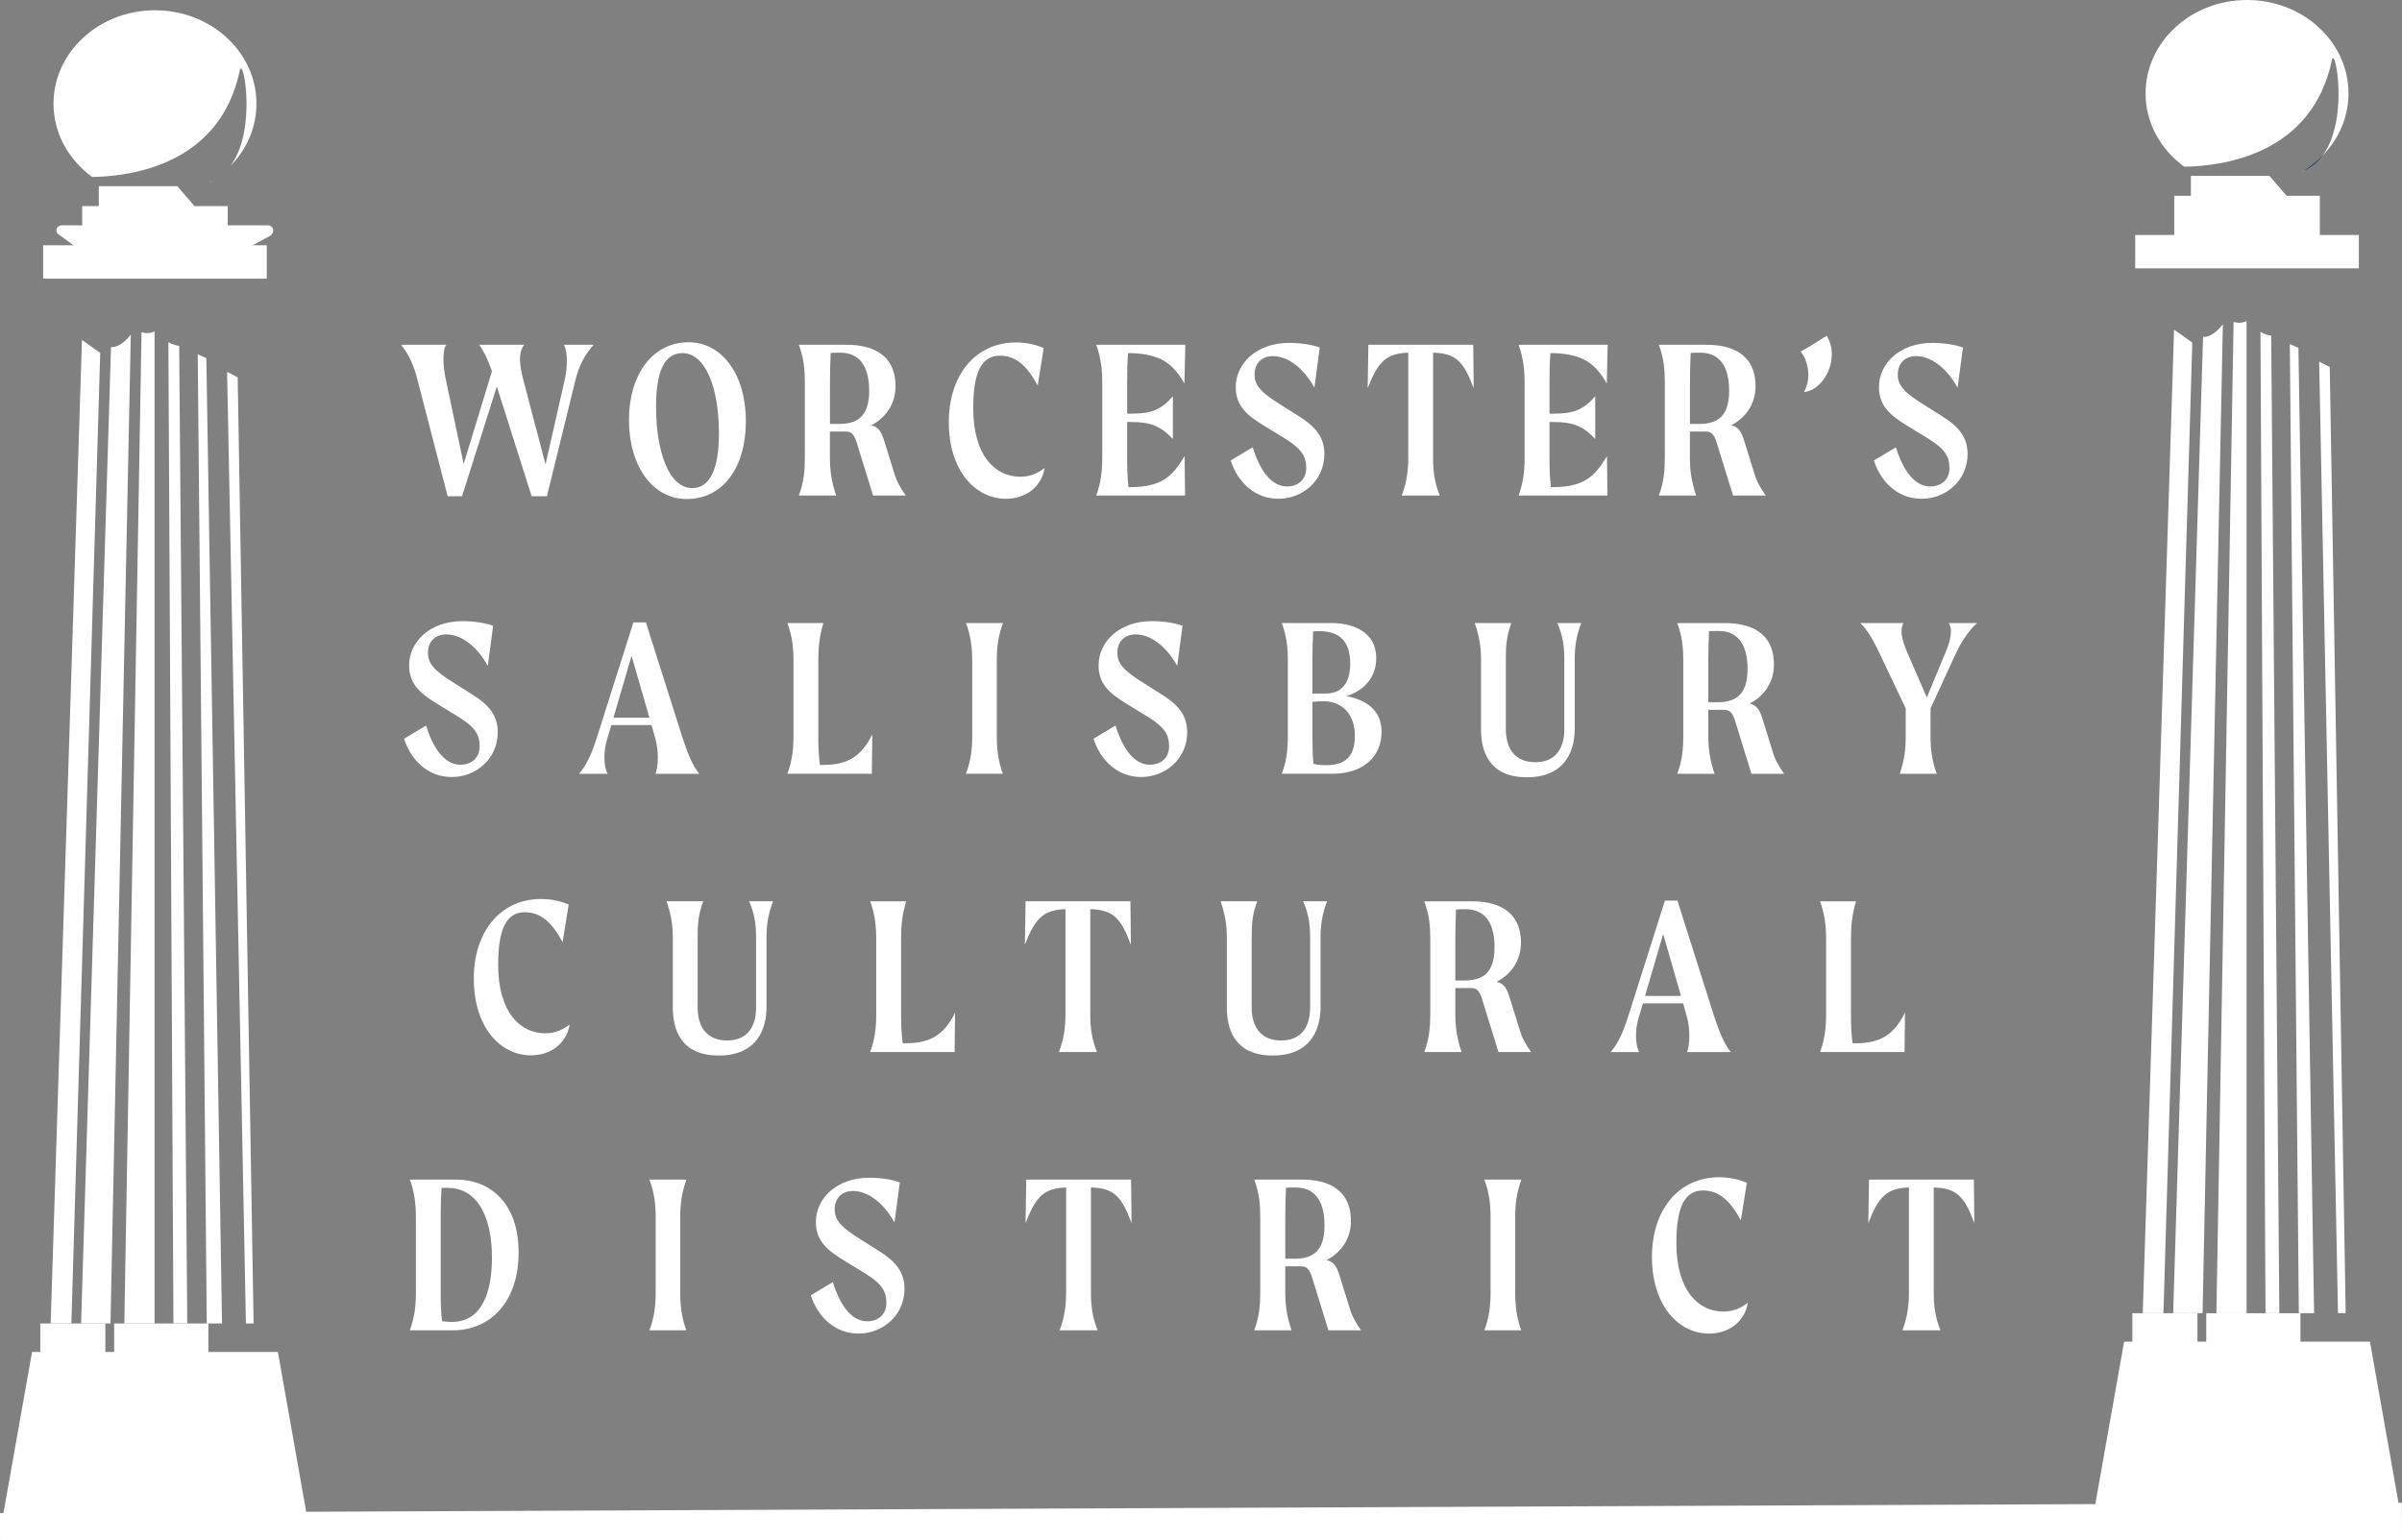 <svg xmlns="http://www.w3.org/2000/svg" width="184" height="118" viewBox="0 0 184 118" fill="none"><rect x="0" y="0" width="184" height="118" fill="#808080" stroke="none"/><g clip-path="url(#clip0_145_18)"><path d="M21.286 103.573H15.963V101.391H8.745V103.573H8.071V101.391H3.087V103.573H2.455L0 117.415H12.455H23.738L21.286 103.573Z" fill="white"></path><path d="M16.122 13.932C16.161 13.909 16.2 13.881 16.243 13.854C16.185 13.881 16.126 13.909 16.068 13.932H16.122Z" fill="white"></path><path d="M18.375 5.386C18.613 4.248 19.723 9.941 17.654 12.716C18.889 11.45 19.645 9.778 19.645 7.942C19.645 3.991 16.165 0.787 11.874 0.787C7.584 0.787 4.1 3.991 4.1 7.942C4.1 10.222 5.261 12.245 7.061 13.558C10.156 13.511 16.875 12.564 18.371 5.39" fill="white"></path><path d="M17.447 18.792V15.791H14.899L13.585 14.263H7.568V15.791H6.294V18.792H3.305V21.348H20.437V18.792H17.447Z" fill="white"></path><path d="M10.842 25.448L9.524 101.391H11.839V25.382C11.457 25.569 11.099 25.53 10.845 25.448" fill="white"></path><path d="M8.503 26.594L6.212 101.391H8.464L10.019 25.627C10.019 25.627 9.302 26.641 8.503 26.594Z" fill="white"></path><path d="M12.899 26.212L13.285 101.387H14.345L13.726 26.504C13.394 26.45 13.122 26.34 12.899 26.212Z" fill="white"></path><path d="M15.807 27.439L15.148 27.147L15.838 101.39H18.839H17.007L15.807 27.439Z" fill="white"></path><path d="M6.278 26.044L3.881 101.391H5.467L7.677 27.034L6.278 26.044Z" fill="white"></path><path d="M18.839 101.391H19.427L18.208 28.905L17.397 28.492L18.839 101.391Z" fill="white"></path><path d="M20.744 18.04C20.744 18.04 20.931 17.868 20.931 17.658V17.642C20.931 17.432 20.744 17.26 20.514 17.26H4.739C4.509 17.26 4.322 17.432 4.322 17.642V17.658C4.322 17.767 4.372 17.86 4.45 17.931L5.705 18.846H19.256L20.744 18.036V18.04Z" fill="white"></path><path d="M181.545 102.786H176.222V100.604H169.004V102.786H168.33V100.604H163.345V102.786H162.714L160.259 116.628H172.714H183.996L181.545 102.786Z" fill="white"></path><path d="M176.381 13.141C176.42 13.117 176.459 13.09 176.502 13.063C176.444 13.09 176.385 13.117 176.327 13.141H176.381Z" fill="white"></path><path d="M178.63 4.599C178.867 3.461 179.978 9.154 177.909 11.929C179.144 10.662 179.9 8.991 179.9 7.155C179.9 3.203 176.42 0 172.129 0C167.839 0 164.358 3.203 164.358 7.155C164.358 9.435 165.516 11.457 167.32 12.771C170.415 12.724 177.133 11.777 178.63 4.602" fill="white"></path><path d="M177.909 11.929C177.492 12.358 177.016 12.74 176.498 13.063C177.079 12.81 177.542 12.416 177.909 11.929Z" fill="#1C355E"></path><path d="M177.706 18.005V15H175.157L173.844 13.476H167.827V15H166.553V18.005H163.563V20.561H180.695V18.005H177.706Z" fill="white"></path><path d="M171.1 24.661L169.783 100.604H172.094V24.595C171.712 24.782 171.354 24.743 171.1 24.661Z" fill="white"></path><path d="M168.762 25.806L166.471 100.603H168.723L170.278 24.84C170.278 24.84 169.561 25.853 168.762 25.806Z" fill="white"></path><path d="M173.158 25.425L173.544 100.6H174.604L173.98 25.717C173.649 25.663 173.376 25.553 173.158 25.425Z" fill="white"></path><path d="M176.065 26.648L175.407 26.36L176.097 100.603H179.097H177.266L176.065 26.648Z" fill="white"></path><path d="M166.541 25.257L164.14 100.599H165.726L167.936 26.247L166.541 25.257Z" fill="white"></path><path d="M179.097 100.6H179.686L178.466 28.118L177.655 27.705L179.097 100.6Z" fill="white"></path><path d="M0 117.416L183.996 116.628" stroke="white" stroke-width="3" stroke-miterlimit="10"></path><path d="M45.468 26.415C44.844 27.143 44.385 27.872 44.065 29.17L41.898 38.016H40.725L38.059 29.61L35.394 38.016H34.291L32 29.17C31.734 28.086 31.36 27.198 30.721 26.415H34.186C34.026 26.629 33.971 27.038 33.971 27.498C33.971 27.997 34.042 28.566 34.151 29.08L35.519 35.549L37.685 28.441C37.401 27.642 37.136 27.019 36.707 26.415H40.152C39.957 26.664 39.833 27.019 39.833 27.517C39.833 27.942 39.922 28.46 40.082 29.08L41.789 35.584L43.262 29.08C43.367 28.655 43.422 28.137 43.422 27.677C43.422 27.143 43.352 26.664 43.192 26.415H45.468Z" fill="white"></path><path d="M48.18 32.171C48.18 28.722 49.973 26.22 52.748 26.22C55.308 26.22 57.136 28.691 57.136 32.26C57.136 35.83 55.378 38.231 52.588 38.231C50.012 38.231 48.18 35.725 48.18 32.171ZM55.074 33.254C55.074 29.45 53.936 27.054 52.284 27.054C50.861 27.054 50.257 28.511 50.257 31.157C50.257 34.676 51.271 37.393 53.028 37.393C54.451 37.393 55.07 35.775 55.07 33.254H55.074Z" fill="white"></path><path d="M69.385 37.962H66.879L65.671 34.053C65.441 33.219 65.172 33.059 64.802 33.059H63.574V35.066C63.574 36.025 63.699 36.933 64.053 37.962H61.193C61.583 36.933 61.653 36.025 61.653 35.066V29.31C61.653 28.351 61.583 27.443 61.193 26.415H64.872C66.594 26.415 68.601 26.999 68.601 29.595C68.601 31.087 67.697 32.1 66.735 32.58C67.284 32.705 67.518 33.059 67.748 33.823L68.496 36.224C68.691 36.898 68.975 37.377 69.385 37.965V37.962ZM66.579 29.914C66.579 28.012 65.795 27.019 64.377 27.019C64.127 27.019 63.878 27.019 63.633 27.038C63.597 27.821 63.578 28.55 63.578 29.314V32.478H64.272C65.639 32.478 66.583 31.945 66.583 29.922L66.579 29.914Z" fill="white"></path><path d="M77.054 38.211C74.728 38.211 72.682 36.079 72.682 32.33C72.682 28.776 74.689 26.235 77.834 26.235C78.757 26.235 79.505 26.465 79.95 26.66L79.49 29.54C78.672 28.012 77.802 27.249 76.594 27.249C75.156 27.249 74.552 28.581 74.552 31.282C74.552 34.941 76.259 36.524 78.157 36.524C78.975 36.524 79.525 36.224 80.024 35.849C79.809 37.217 78.656 38.211 77.058 38.211H77.054Z" fill="white"></path><path d="M90.745 34.941L90.78 37.962H83.976C84.35 36.933 84.436 36.025 84.436 35.066V29.31C84.436 28.351 84.346 27.443 83.976 26.415H90.799L90.729 29.38C89.895 27.942 89.007 27.124 86.661 27.054H86.411C86.357 27.798 86.341 28.566 86.341 29.31V31.691H86.68C88.153 31.691 88.937 31.407 89.845 30.358V33.628C88.937 32.669 88.157 32.33 86.68 32.33H86.341V35.066C86.341 35.83 86.361 36.539 86.446 37.322H86.622C89.038 37.303 89.821 36.469 90.745 34.941Z" fill="white"></path><path d="M96.104 28.706C96.104 29.559 96.653 30.109 98.146 31.032L99.494 31.886C100.632 32.595 101.451 33.398 101.451 34.766C101.451 36.843 99.763 38.211 97.931 38.211C96.209 38.211 94.856 37.057 94.272 35.28L95.959 34.267C96.653 36.488 97.647 37.268 98.59 37.268C99.459 37.268 100.063 36.718 100.063 35.865C100.063 35.011 99.759 34.427 98.481 33.628L96.739 32.56C95.566 31.831 94.662 31.122 94.662 29.664C94.662 27.852 96.244 26.27 98.75 26.27C99.603 26.27 100.472 26.395 101.096 26.625L100.687 29.7C99.903 28.261 98.695 27.283 97.507 27.283C96.673 27.283 96.104 27.817 96.104 28.706Z" fill="white"></path><path d="M109.779 27.019V35.066C109.779 36.025 109.868 36.933 110.293 37.962H107.378C107.768 36.933 107.877 36.025 107.877 35.066V27.019C106.17 27.073 105.566 27.712 104.767 29.739L104.822 26.415H112.854L112.889 29.739C112.105 27.662 111.521 27.073 109.779 27.019Z" fill="white"></path><path d="M123.099 34.941L123.134 37.962H116.33C116.704 36.933 116.79 36.025 116.79 35.066V29.31C116.79 28.351 116.7 27.443 116.33 26.415H123.154L123.084 29.38C122.25 27.942 121.361 27.124 119.015 27.054H118.766C118.711 27.798 118.696 28.566 118.696 29.31V31.691H119.035C120.508 31.691 121.291 31.407 122.199 30.358V33.628C121.295 32.669 120.512 32.33 119.035 32.33H118.696V35.066C118.696 35.83 118.711 36.539 118.801 37.322H118.98C121.396 37.303 122.18 36.469 123.103 34.941H123.099Z" fill="white"></path><path d="M135.262 37.962H132.756L131.548 34.053C131.318 33.219 131.049 33.059 130.679 33.059H129.451V35.066C129.451 36.025 129.576 36.933 129.931 37.962H127.07C127.46 36.933 127.53 36.025 127.53 35.066V29.31C127.53 28.351 127.46 27.443 127.07 26.415H130.749C132.472 26.415 134.479 26.999 134.479 29.595C134.479 31.087 133.575 32.1 132.612 32.58C133.162 32.705 133.395 33.059 133.625 33.823L134.374 36.224C134.568 36.898 134.853 37.377 135.262 37.965V37.962ZM132.456 29.914C132.456 28.012 131.673 27.019 130.254 27.019C130.005 27.019 129.755 27.019 129.51 27.038C129.475 27.821 129.455 28.55 129.455 29.314V32.478H130.149C131.517 32.478 132.46 31.945 132.46 29.922L132.456 29.914Z" fill="white"></path><path d="M138.524 28.721C138.524 28.047 138.294 27.389 137.939 26.929C138.614 26.555 139.307 26.13 139.931 25.721C140.196 26.145 140.321 26.644 140.321 27.143C140.321 28.566 139.327 29.933 138.189 30.039C138.419 29.614 138.528 29.15 138.528 28.725L138.524 28.721Z" fill="white"></path><path d="M145.375 28.706C145.375 29.559 145.925 30.109 147.417 31.032L148.766 31.886C149.904 32.595 150.722 33.398 150.722 34.766C150.722 36.843 149.035 38.211 147.203 38.211C145.48 38.211 144.128 37.057 143.543 35.28L145.231 34.267C145.925 36.488 146.918 37.268 147.862 37.268C148.731 37.268 149.335 36.718 149.335 35.865C149.335 35.011 149.031 34.427 147.752 33.628L146.01 32.56C144.837 31.831 143.933 31.122 143.933 29.664C143.933 27.852 145.515 26.27 148.021 26.27C148.875 26.27 149.744 26.395 150.367 26.625L149.958 29.7C149.175 28.261 147.967 27.283 146.778 27.283C145.944 27.283 145.375 27.817 145.375 28.706Z" fill="white"></path><path d="M32.783 50.023C32.783 50.877 33.332 51.426 34.825 52.35L36.173 53.203C37.311 53.912 38.13 54.715 38.13 56.083C38.13 58.16 36.442 59.528 34.611 59.528C32.888 59.528 31.536 58.374 30.951 56.597L32.639 55.584C33.332 57.806 34.326 58.585 35.269 58.585C36.138 58.585 36.742 58.035 36.742 57.182C36.742 56.329 36.442 55.744 35.16 54.945L33.418 53.877C32.245 53.148 31.341 52.439 31.341 50.982C31.341 49.17 32.923 47.587 35.429 47.587C36.282 47.587 37.151 47.712 37.775 47.942L37.366 51.017C36.583 49.579 35.374 48.601 34.186 48.601C33.352 48.601 32.783 49.135 32.783 50.023Z" fill="white"></path><path d="M50.211 59.282C50.316 59.033 50.39 58.573 50.39 58.055C50.39 57.591 50.336 57.077 50.211 56.617L49.907 55.549H46.832L46.513 56.617C46.372 57.061 46.298 57.56 46.298 58.02C46.298 58.553 46.388 59.013 46.548 59.282H44.361C44.946 58.589 45.32 57.755 45.714 56.527L48.52 47.681H49.478L52.284 56.527C52.674 57.7 53.013 58.589 53.562 59.282H50.203H50.211ZM49.747 54.984L48.379 50.241L46.992 54.984H49.747Z" fill="white"></path><path d="M66.82 56.258L66.785 59.279H60.32C60.694 58.25 60.784 57.342 60.784 56.383V50.627C60.784 49.668 60.694 48.76 60.32 47.731H63.075C62.755 48.76 62.685 49.668 62.685 50.627V56.383C62.685 57.131 62.705 57.84 62.81 58.604H63.075C65.067 58.604 66.041 57.821 66.824 56.258H66.82Z" fill="white"></path><path d="M74.475 56.383V50.627C74.475 49.668 74.385 48.76 73.995 47.731H76.836C76.446 48.76 76.357 49.668 76.357 50.627V56.383C76.357 57.342 76.446 58.25 76.821 59.279H73.995C74.385 58.25 74.475 57.342 74.475 56.383Z" fill="white"></path><path d="M85.597 50.023C85.597 50.877 86.146 51.426 87.639 52.35L88.987 53.203C90.125 53.912 90.944 54.715 90.944 56.083C90.944 58.16 89.256 59.528 87.425 59.528C85.702 59.528 84.35 58.374 83.765 56.597L85.453 55.584C86.146 57.806 87.14 58.585 88.083 58.585C88.952 58.585 89.556 58.035 89.556 57.182C89.556 56.329 89.256 55.744 87.974 54.945L86.232 53.877C85.059 53.148 84.155 52.439 84.155 50.982C84.155 49.17 85.737 47.587 88.239 47.587C89.093 47.587 89.962 47.712 90.585 47.942L90.176 51.017C89.393 49.579 88.184 48.601 86.996 48.601C86.162 48.601 85.593 49.135 85.593 50.023H85.597Z" fill="white"></path><path d="M105.831 56.063C105.831 57.981 104.428 59.279 102.047 59.279H98.192C98.567 58.25 98.652 57.412 98.652 56.383V50.627C98.652 49.579 98.563 48.76 98.192 47.731H101.961C103.754 47.731 105.425 48.476 105.425 50.413C105.425 51.975 104.377 52.953 103.15 53.328C104.572 53.612 105.831 54.341 105.831 56.063ZM100.589 48.371C100.554 49.154 100.535 49.863 100.535 50.627V53.133H101.548C102.826 53.133 103.43 52.264 103.43 50.841C103.43 49.189 102.666 48.355 101.084 48.355C100.924 48.355 100.765 48.355 100.585 48.374L100.589 48.371ZM103.789 56.418C103.789 54.641 102.775 53.717 101.318 53.717C101.193 53.717 100.874 53.737 100.535 53.772V56.383C100.535 57.057 100.554 57.84 100.605 58.515C100.944 58.604 101.298 58.62 101.618 58.62C103.146 58.62 103.785 57.837 103.785 56.418H103.789Z" fill="white"></path><path d="M121.127 47.731C120.738 48.76 120.629 49.563 120.629 50.522V55.834C120.629 57.486 119.919 59.547 116.969 59.547C114.019 59.547 113.45 57.505 113.45 55.853V50.522C113.45 49.563 113.325 48.764 112.971 47.731H115.777C115.387 48.76 115.352 49.563 115.352 50.522V55.853C115.352 57.505 116.186 58.394 117.608 58.394C119.031 58.394 119.83 57.505 119.83 55.853V50.522C119.83 49.563 119.74 48.764 119.296 47.731H121.127Z" fill="white"></path><path d="M136.673 59.282H134.167L132.959 55.374C132.729 54.54 132.46 54.38 132.09 54.38H130.862V56.387C130.862 57.346 130.987 58.254 131.341 59.282H128.481C128.871 58.254 128.945 57.346 128.945 56.387V50.631C128.945 49.672 128.875 48.764 128.481 47.735H132.16C133.882 47.735 135.889 48.32 135.889 50.915C135.889 52.408 134.981 53.421 134.023 53.901C134.572 54.025 134.806 54.38 135.036 55.144L135.78 57.544C135.975 58.218 136.26 58.698 136.669 59.286L136.673 59.282ZM133.867 51.235C133.867 49.333 133.083 48.339 131.665 48.339C131.416 48.339 131.166 48.339 130.917 48.359C130.882 49.142 130.862 49.871 130.862 50.635V53.799H131.556C132.924 53.799 133.867 53.265 133.867 51.243V51.235Z" fill="white"></path><path d="M151.455 47.731C150.94 48.141 150.262 49.134 149.892 49.918L147.885 54.271V56.387C147.885 57.346 147.975 58.254 148.364 59.282H145.519C145.893 58.254 145.983 57.346 145.983 56.387V54.271L143.957 50.007C143.582 49.208 142.998 48.141 142.499 47.731H145.804C145.699 47.926 145.664 48.141 145.664 48.39C145.664 48.78 145.804 49.259 146.018 49.793L147.6 53.437L149.074 49.883C149.323 49.298 149.448 48.764 149.448 48.371C149.448 48.106 149.377 47.891 149.288 47.731H151.455Z" fill="white"></path><path d="M40.666 80.849C38.34 80.849 36.294 78.717 36.294 74.968C36.294 71.414 38.301 68.873 41.446 68.873C42.37 68.873 43.118 69.103 43.562 69.298L43.098 72.178C42.28 70.65 41.411 69.886 40.203 69.886C38.765 69.886 38.161 71.219 38.161 73.92C38.161 77.579 39.868 79.161 41.769 79.161C42.588 79.161 43.137 78.861 43.636 78.487C43.422 79.855 42.268 80.849 40.67 80.849H40.666Z" fill="white"></path><path d="M59.217 69.048C58.828 70.077 58.718 70.88 58.718 71.839V77.15C58.718 78.803 58.009 80.864 55.059 80.864C52.109 80.864 51.54 78.822 51.54 77.17V71.839C51.54 70.88 51.415 70.081 51.06 69.048H53.867C53.477 70.077 53.442 70.88 53.442 71.839V77.17C53.442 78.822 54.276 79.711 55.698 79.711C57.121 79.711 57.919 78.822 57.919 77.17V71.839C57.919 70.88 57.83 70.081 57.386 69.048H59.217Z" fill="white"></path><path d="M73.161 77.579L73.126 80.599H66.661C67.035 79.57 67.121 78.662 67.121 77.704V71.948C67.121 70.989 67.031 70.081 66.661 69.052H69.416C69.096 70.081 69.026 70.989 69.026 71.948V77.704C69.026 78.452 69.046 79.161 69.151 79.925H69.416C71.407 79.925 72.382 79.142 73.165 77.579H73.161Z" fill="white"></path><path d="M83.519 69.652V77.7C83.519 78.659 83.609 79.567 84.034 80.595H81.119C81.509 79.567 81.618 78.659 81.618 77.7V69.652C79.911 69.707 79.307 70.346 78.508 72.373L78.562 69.048H86.594L86.629 72.373C85.846 70.295 85.262 69.707 83.519 69.652Z" fill="white"></path><path d="M101.657 69.048C101.268 70.077 101.158 70.88 101.158 71.839V77.15C101.158 78.803 100.449 80.864 97.499 80.864C94.549 80.864 93.98 78.822 93.98 77.17V71.839C93.98 70.88 93.855 70.081 93.501 69.048H96.306C95.917 70.077 95.882 70.88 95.882 71.839V77.17C95.882 78.822 96.716 79.711 98.138 79.711C99.561 79.711 100.359 78.822 100.359 77.17V71.839C100.359 70.88 100.27 70.081 99.826 69.048H101.657Z" fill="white"></path><path d="M117.292 80.599H114.787L113.578 76.691C113.348 75.857 113.08 75.697 112.709 75.697H111.482V77.704C111.482 78.662 111.606 79.57 111.961 80.599H109.101C109.49 79.57 109.564 78.662 109.564 77.704V71.948C109.564 70.989 109.494 70.081 109.101 69.052H112.779C114.502 69.052 116.509 69.637 116.509 72.232C116.509 73.725 115.601 74.738 114.642 75.217C115.192 75.342 115.426 75.697 115.656 76.461L116.4 78.861C116.595 79.535 116.879 80.015 117.288 80.603L117.292 80.599ZM114.486 72.552C114.486 70.65 113.703 69.656 112.285 69.656C112.035 69.656 111.786 69.656 111.536 69.676C111.501 70.459 111.482 71.188 111.482 71.952V75.116H112.175C113.543 75.116 114.486 74.582 114.486 72.56V72.552Z" fill="white"></path><path d="M129.23 80.6C129.335 80.35 129.409 79.89 129.409 79.372C129.409 78.908 129.354 78.394 129.23 77.934L128.929 76.866H125.855L125.535 77.934C125.395 78.378 125.321 78.877 125.321 79.337C125.321 79.871 125.41 80.331 125.57 80.6H123.384C123.968 79.906 124.342 79.072 124.732 77.844L127.538 68.998H128.497L131.303 77.844C131.693 79.017 132.032 79.906 132.581 80.6H129.222H129.23ZM128.77 76.301L127.402 71.558L126.014 76.301H128.77Z" fill="white"></path><path d="M145.929 77.579L145.894 80.599H139.424C139.798 79.57 139.884 78.662 139.884 77.704V71.948C139.884 70.989 139.795 70.081 139.424 69.052H142.18C141.86 70.081 141.79 70.989 141.79 71.948V77.704C141.79 78.452 141.805 79.161 141.915 79.925H142.18C144.171 79.925 145.145 79.142 145.929 77.579Z" fill="white"></path><path d="M39.728 95.946C39.728 99.82 37.491 101.917 34.7 101.917H31.395C31.77 100.888 31.859 99.98 31.859 99.021V93.265C31.859 92.197 31.719 91.188 31.395 90.37H34.95C37.51 90.37 39.728 92.127 39.728 95.95V95.946ZM37.685 96.336C37.685 93.296 36.618 91.005 34.291 91.005H33.827C33.773 91.804 33.757 92.478 33.757 93.261V99.017C33.757 99.746 33.777 100.49 33.862 101.219C34.092 101.254 34.361 101.274 34.611 101.274C36.937 101.274 37.685 98.982 37.685 96.336Z" fill="white"></path><path d="M50.226 99.021V93.265C50.226 92.306 50.137 91.398 49.747 90.37H52.588C52.198 91.398 52.109 92.306 52.109 93.265V99.021C52.109 99.98 52.198 100.888 52.572 101.917H49.747C50.137 100.888 50.226 99.98 50.226 99.021Z" fill="white"></path><path d="M63.941 92.661C63.941 93.514 64.49 94.064 65.983 94.987L67.331 95.841C68.469 96.55 69.287 97.353 69.287 98.721C69.287 100.798 67.6 102.166 65.768 102.166C64.046 102.166 62.694 101.012 62.109 99.235L63.796 98.222C64.49 100.443 65.484 101.227 66.427 101.227C67.296 101.227 67.9 100.677 67.9 99.824C67.9 98.97 67.6 98.386 66.318 97.587L64.576 96.519C63.403 95.79 62.499 95.081 62.499 93.623C62.499 91.811 64.081 90.229 66.583 90.229C67.436 90.229 68.305 90.354 68.929 90.584L68.52 93.658C67.736 92.22 66.528 91.242 65.34 91.242C64.506 91.242 63.937 91.776 63.937 92.665L63.941 92.661Z" fill="white"></path><path d="M83.57 90.974V99.021C83.57 99.98 83.66 100.888 84.085 101.917H81.17C81.559 100.888 81.668 99.98 81.668 99.021V90.974C79.962 91.028 79.358 91.667 78.559 93.694L78.613 90.37H86.645L86.68 93.694C85.897 91.617 85.312 91.028 83.57 90.974Z" fill="white"></path><path d="M104.268 101.917H101.762L100.554 98.008C100.324 97.174 100.055 97.014 99.685 97.014H98.457V99.021C98.457 99.98 98.582 100.888 98.937 101.917H96.076C96.466 100.888 96.54 99.98 96.54 99.021V93.265C96.54 92.306 96.47 91.398 96.076 90.37H99.755C101.478 90.37 103.485 90.954 103.485 93.55C103.485 95.042 102.577 96.055 101.618 96.535C102.167 96.659 102.401 97.014 102.631 97.778L103.376 100.179C103.57 100.853 103.855 101.332 104.264 101.921L104.268 101.917ZM101.462 93.869C101.462 91.967 100.679 90.974 99.26 90.974C99.011 90.974 98.761 90.974 98.512 90.993C98.477 91.776 98.457 92.505 98.457 93.269V96.433H99.151C100.519 96.433 101.462 95.9 101.462 93.877V93.869Z" fill="white"></path><path d="M114.182 99.021V93.265C114.182 92.306 114.093 91.398 113.703 90.37H116.548C116.158 91.398 116.069 92.306 116.069 93.265V99.021C116.069 99.98 116.158 100.888 116.529 101.917H113.703C114.093 100.888 114.182 99.98 114.182 99.021Z" fill="white"></path><path d="M130.917 102.166C128.59 102.166 126.544 100.034 126.544 96.285C126.544 92.731 128.551 90.19 131.696 90.19C132.62 90.19 133.368 90.42 133.813 90.615L133.353 93.495C132.534 91.968 131.665 91.204 130.457 91.204C129.019 91.204 128.415 92.537 128.415 95.237C128.415 98.897 130.122 100.479 132.02 100.479C132.838 100.479 133.388 100.179 133.887 99.805C133.672 101.172 132.519 102.166 130.921 102.166H130.917Z" fill="white"></path><path d="M148.13 90.974V99.021C148.13 99.98 148.22 100.888 148.645 101.917H145.73C146.119 100.888 146.229 99.98 146.229 99.021V90.974C144.522 91.028 143.918 91.667 143.119 93.694L143.173 90.37H151.205L151.24 93.694C150.457 91.617 149.872 91.028 148.13 90.974Z" fill="white"></path></g><defs><clipPath id="clip0_145_18"><rect width="184" height="118" fill="white"></rect></clipPath></defs></svg>